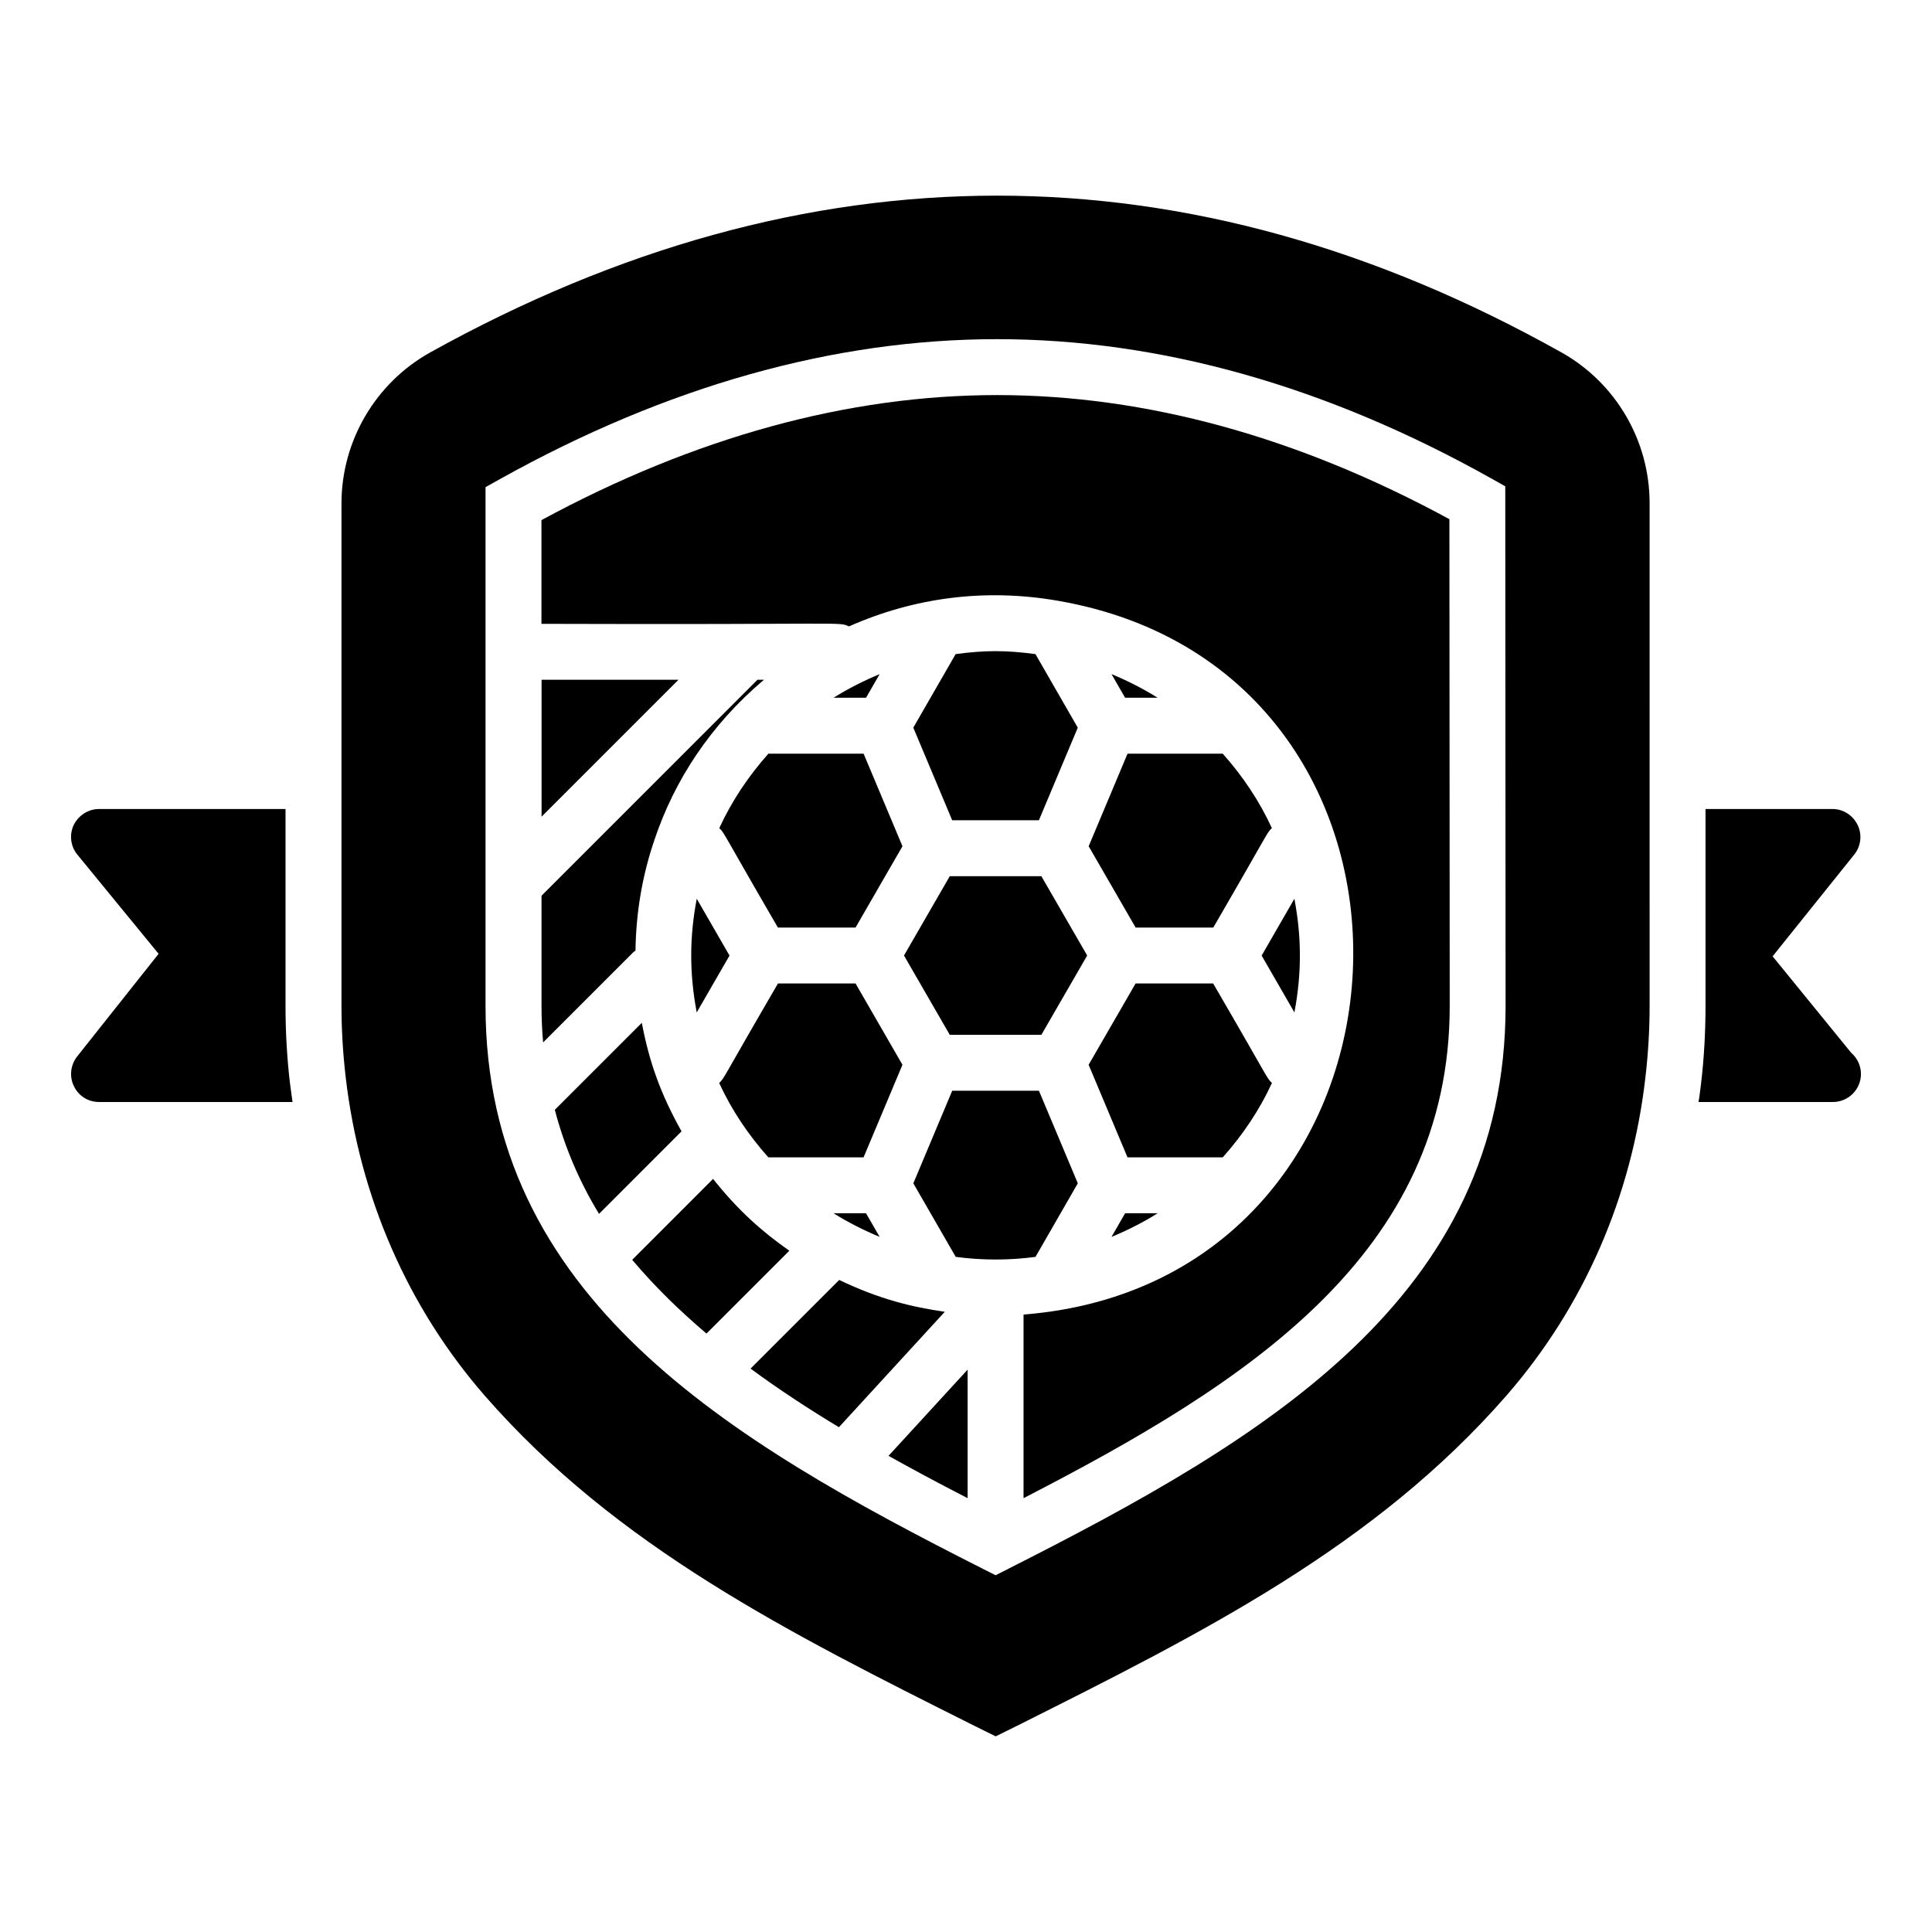 <?xml version="1.0" encoding="UTF-8"?>
<!-- Uploaded to: SVG Repo, www.svgrepo.com, Generator: SVG Repo Mixer Tools -->
<svg fill="#000000" width="800px" height="800px" version="1.1" viewBox="144 144 512 512" xmlns="http://www.w3.org/2000/svg">
 <g>
  <path d="m637.17 428.63c0 4.074-3.336 7.41-7.41 7.41h-0.148-35.488c0.297-1.629 0.445-3.188 0.668-4.816 0.816-6.891 1.188-13.855 1.188-20.598v-52.234h33.637c2.816 0 5.41 1.629 6.668 4.223s0.891 5.633-0.891 7.852l-21.633 26.969 20.82 25.562c1.551 1.336 2.59 3.336 2.59 5.633z"/>
  <path d="m221.52 436.04h-51.27c-2.891 0-5.484-1.629-6.668-4.223-1.258-2.519-0.891-5.559 0.816-7.781l21.633-27.266-21.484-26.227c-1.852-2.223-2.223-5.262-1.039-7.852 1.262-2.594 3.852-4.297 6.742-4.297h49.418v52.234c0 6.742 0.371 13.633 1.188 20.523 0.219 1.629 0.441 3.258 0.664 4.887z"/>
  <path d="m328.65 382.18c-1.895 9.879-2.016 19.496-0.012 30.121l8.691-15.062z"/>
  <path d="m377.11 471.78-3.602-6.258h-8.613c3.723 2.352 8.16 4.594 12.215 6.258z"/>
  <path d="m314.09 415.06-23.055 23.051c2.559 9.809 6.527 19.082 11.719 27.578l21.859-21.871c-5.566-9.945-8.555-18.359-10.523-28.758z"/>
  <path d="m332.97 456.42-21.434 21.445c6.246 7.371 12.516 13.43 19.691 19.551l21.957-21.957c-7.328-5.144-13.555-10.664-20.215-19.039z"/>
  <path d="m366.4 483.2-23.492 23.492c7.297 5.398 15.633 10.855 23.414 15.531l28.055-30.582c-8.504-1.238-17.199-3.258-27.977-8.441z"/>
  <path d="m287.52 360.43 36.285-36.285h-36.285z"/>
  <path d="m395.7 418.24h24.273l12.121-20.98-0.008-0.039 0.008-0.035-12.121-20.984h-24.273l-12.133 21.02z"/>
  <path d="m312.41 395.95c0.137-10.152 1.824-20.105 5.098-29.586 5.258-15.645 14.832-30.305 28.957-42.227h-1.719l-57.238 57.242v29.25c0 3.234 0.145 6.449 0.422 9.629l23.996-23.992c0.148-0.141 0.336-0.188 0.484-0.316z"/>
  <path d="m334.62 363.46c1.453 1.402 0.785 0.98 15.527 26.348h20.582l12.434-21.543-10.301-24.535h-25.227c-5.281 5.93-9.727 12.574-13.016 19.73z"/>
  <path d="m377.11 322.66c-3.891 1.594-8.336 3.812-12.215 6.254h8.613z"/>
  <path d="m370.73 404.63h-20.559c-15.094 25.914-14.086 24.941-15.582 26.367 3.305 7.188 7.715 13.75 13.031 19.711h25.238l10.301-24.535z"/>
  <path d="m400.43 541.03v-34.066l-20.965 22.852c6.457 3.59 12.234 6.719 20.965 11.215z"/>
  <path d="m438.56 471.79c4.031-1.652 8.445-3.875 12.227-6.262h-8.621z"/>
  <path d="m442.8 450.71h25.238c5.328-5.969 9.738-12.527 13.039-19.707-1.496-1.43-0.547-0.555-15.578-26.371h-20.559l-12.441 21.543z"/>
  <path d="m557.82 237.41c-98.836-55.418-200.04-55.418-299.84 0-14.445 8.074-23.484 23.414-23.484 40.008v133.21c0 6.074 0.371 12.445 1.113 18.82 3.703 31.785 16.449 60.977 36.824 84.387 34.969 40.082 80.832 62.977 129.29 87.277l6.148 3.039 6.148-3.039c48.453-24.301 94.242-47.195 129.21-87.277 20.449-23.484 33.191-52.605 36.824-84.312 0.742-6.371 1.113-12.742 1.113-18.895l-0.004-133.29c0-16.598-8.965-31.859-23.34-39.934zm-146.63 322.36-3.344 1.688-3.344-1.688c-67.402-34.082-131.83-71.945-131.83-149.17v-137.5l3.797-2.121c44.145-24.617 88.473-37.098 131.77-37.098 43.195 0 87.234 12.406 130.89 36.867l3.785 2.125 0.086 137.72c0.004 77.211-63.734 114.74-131.82 149.17z"/>
  <path d="m419.32 361.38 10.301-24.539-11.215-19.496c-7.82-1.047-13.418-1.039-21.148-0.004l-11.223 19.492 10.305 24.547z"/>
  <path d="m487.03 412.3c2.008-10.605 1.871-20.273-0.008-30.117l-8.672 15.059z"/>
  <path d="m408.24 248.7c-39.504 0-80.109 11.145-120.75 33.133v27.492c81.941 0.266 78.621-0.617 81.496 0.68 17.148-7.609 35.98-10.168 55.324-6.805 109.68 18.902 101.86 180.43-9.059 189.17v48.66c59.023-30.418 112.94-64.59 112.94-130.43l-0.086-129.01c-40.168-21.828-80.477-32.891-119.86-32.891z"/>
  <path d="m429.63 457.59-10.305-24.539h-22.977l-10.305 24.543 11.227 19.488c7.047 0.941 14.176 0.934 21.145 0.004z"/>
  <path d="m438.56 322.65 3.606 6.262h8.617c-3.727-2.348-8.145-4.594-12.223-6.262z"/>
  <path d="m444.95 389.81h20.582c15.137-26.059 14.09-24.969 15.527-26.352-3.297-7.168-7.742-13.805-13.02-19.727h-25.23l-10.301 24.535z"/>
 </g>
</svg>